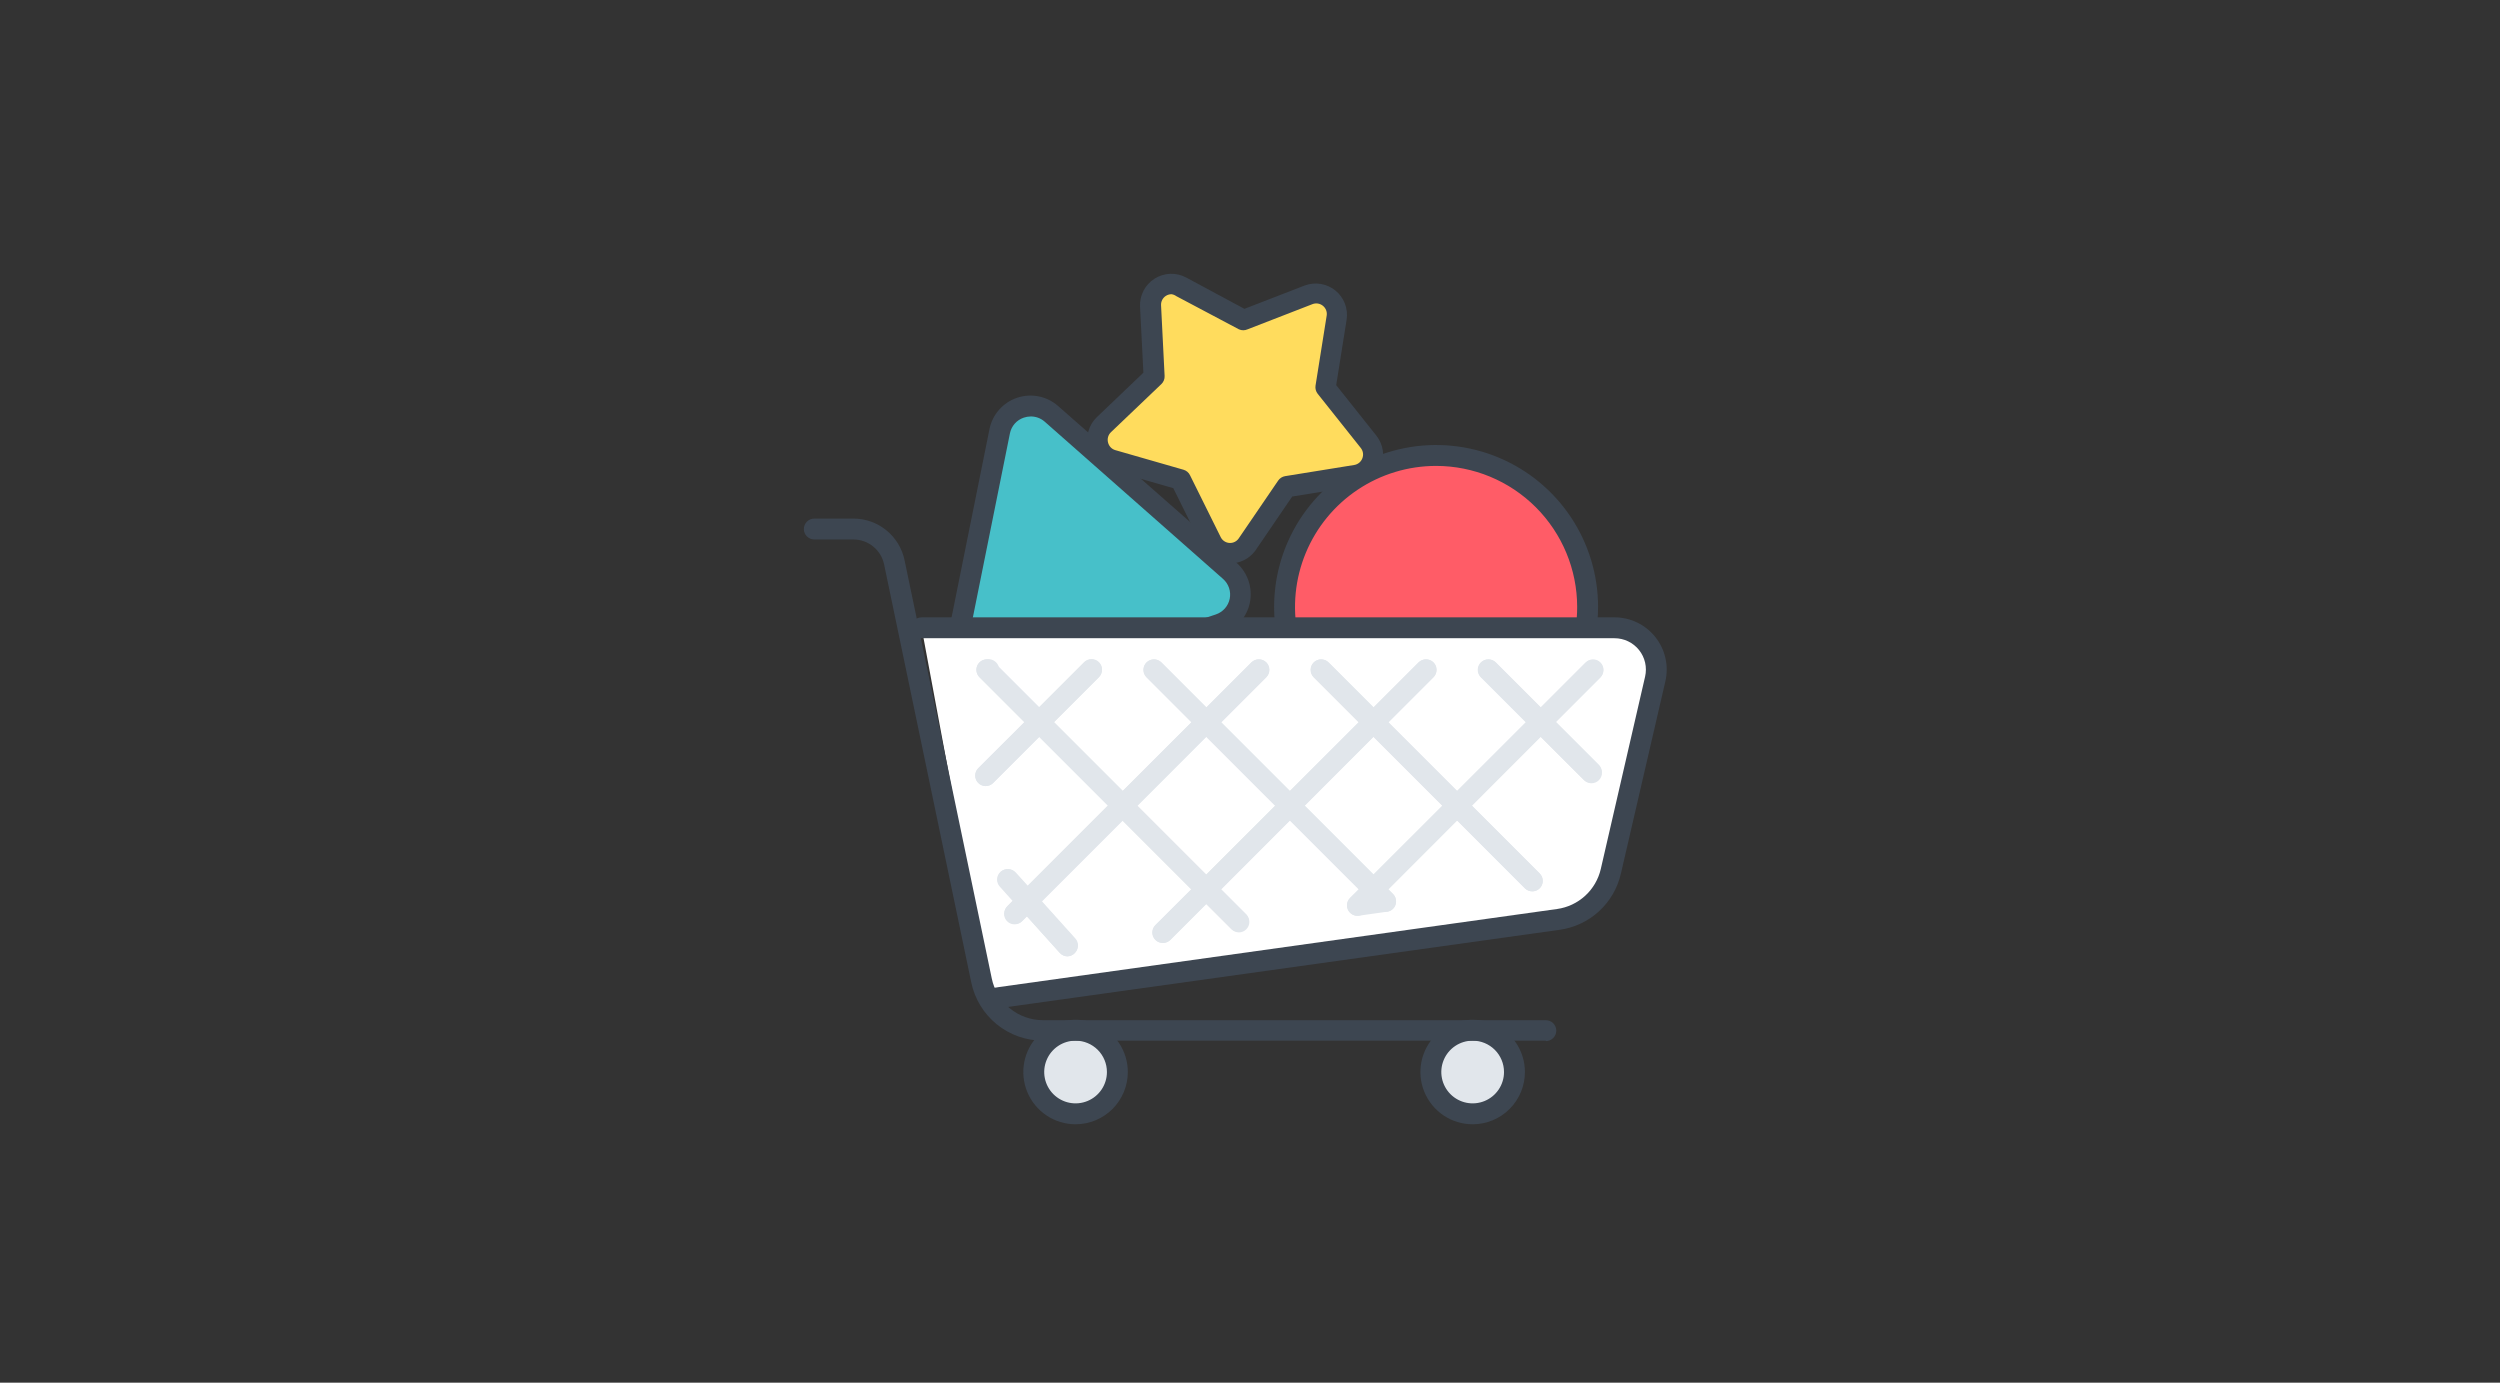 <svg width="311" height="172" viewBox="0 0 311 172" fill="none" xmlns="http://www.w3.org/2000/svg">
<rect x="0" y="0" width="311" height="172" fill="#333333" stroke="none"/>
<path d="M133.8 138.559C136.671 138.559 139 136.231 139 133.359C139 130.487 136.671 128.159 133.8 128.159C130.928 128.159 128.6 130.487 128.6 133.359C128.6 136.231 130.928 138.559 133.8 138.559Z" fill="#E1E6EB"/>
<path d="M133.801 139.859C132.515 139.859 131.259 139.478 130.19 138.764C129.121 138.049 128.288 137.034 127.796 135.846C127.304 134.659 127.175 133.352 127.426 132.091C127.677 130.83 128.296 129.672 129.205 128.763C130.114 127.854 131.272 127.235 132.533 126.984C133.794 126.733 135.101 126.862 136.288 127.354C137.476 127.846 138.491 128.679 139.205 129.748C139.92 130.817 140.301 132.073 140.301 133.359C140.301 135.083 139.616 136.736 138.397 137.955C137.178 139.174 135.525 139.859 133.801 139.859ZM133.801 129.459C133.029 129.459 132.276 129.688 131.634 130.116C130.993 130.545 130.493 131.154 130.198 131.867C129.903 132.579 129.825 133.363 129.976 134.12C130.126 134.876 130.498 135.571 131.043 136.117C131.589 136.662 132.284 137.034 133.04 137.184C133.797 137.335 134.581 137.257 135.293 136.962C136.006 136.667 136.615 136.167 137.044 135.526C137.472 134.884 137.701 134.13 137.701 133.359C137.701 132.325 137.29 131.333 136.559 130.601C135.827 129.87 134.835 129.459 133.801 129.459Z" fill="#3D4651"/>
<path d="M183.2 138.559C186.072 138.559 188.4 136.231 188.4 133.359C188.4 130.487 186.072 128.159 183.2 128.159C180.328 128.159 178 130.487 178 133.359C178 136.231 180.328 138.559 183.2 138.559Z" fill="#E1E6EB"/>
<path d="M183.199 139.859C181.914 139.859 180.657 139.478 179.588 138.764C178.519 138.049 177.686 137.034 177.194 135.846C176.702 134.659 176.573 133.352 176.824 132.091C177.075 130.83 177.694 129.672 178.603 128.763C179.512 127.854 180.67 127.235 181.931 126.984C183.192 126.733 184.499 126.862 185.687 127.354C186.874 127.846 187.89 128.679 188.604 129.748C189.318 130.817 189.699 132.073 189.699 133.359C189.699 135.083 189.015 136.736 187.796 137.955C186.577 139.174 184.923 139.859 183.199 139.859ZM183.199 129.459C182.428 129.459 181.674 129.688 181.033 130.116C180.391 130.545 179.891 131.154 179.596 131.867C179.301 132.579 179.224 133.363 179.374 134.12C179.525 134.876 179.896 135.571 180.442 136.117C180.987 136.662 181.682 137.034 182.438 137.184C183.195 137.335 183.979 137.257 184.692 136.962C185.404 136.667 186.014 136.167 186.442 135.526C186.871 134.884 187.099 134.13 187.099 133.359C187.099 132.325 186.688 131.333 185.957 130.601C185.226 129.87 184.234 129.459 183.199 129.459Z" fill="#3D4651"/>
<path d="M178.651 94.359C189.061 94.359 197.501 85.919 197.501 75.509C197.501 65.098 189.061 56.659 178.651 56.659C168.24 56.659 159.801 65.098 159.801 75.509C159.801 85.919 168.24 94.359 178.651 94.359Z" fill="#FF5C67"/>
<path d="M178.65 95.659C174.665 95.659 170.769 94.477 167.455 92.263C164.142 90.049 161.559 86.902 160.034 83.22C158.509 79.538 158.11 75.487 158.887 71.578C159.665 67.669 161.584 64.079 164.402 61.261C167.22 58.443 170.81 56.524 174.719 55.746C178.628 54.969 182.679 55.368 186.361 56.893C190.043 58.418 193.19 61.001 195.404 64.314C197.618 67.628 198.8 71.524 198.8 75.509C198.793 80.851 196.668 85.972 192.891 89.749C189.113 93.527 183.992 95.652 178.65 95.659ZM178.65 57.959C175.179 57.959 171.786 58.988 168.9 60.917C166.014 62.845 163.764 65.586 162.436 68.793C161.108 72 160.76 75.528 161.437 78.933C162.114 82.337 163.786 85.464 166.24 87.919C168.695 90.373 171.822 92.044 175.226 92.722C178.631 93.399 182.159 93.051 185.366 91.723C188.573 90.395 191.314 88.145 193.242 85.259C195.171 82.373 196.2 78.98 196.2 75.509C196.197 70.855 194.346 66.394 191.056 63.103C187.765 59.812 183.303 57.962 178.65 57.959Z" fill="#3D4651"/>
<path d="M152.911 71.037L130.72 51.537C130.206 51.082 129.582 50.771 128.909 50.635C128.237 50.499 127.541 50.543 126.891 50.762C126.241 50.98 125.66 51.367 125.207 51.882C124.754 52.397 124.445 53.022 124.311 53.695L118.435 82.646C118.301 83.317 118.346 84.011 118.565 84.659C118.784 85.307 119.17 85.886 119.684 86.338C120.198 86.789 120.821 87.098 121.492 87.233C122.162 87.367 122.857 87.323 123.505 87.105L151.533 77.667C152.186 77.454 152.772 77.073 153.231 76.561C153.69 76.049 154.005 75.425 154.145 74.752C154.285 74.079 154.245 73.38 154.028 72.728C153.811 72.076 153.426 71.492 152.911 71.037Z" fill="#47C0C9"/>
<path d="M122.334 88.613C121.565 88.611 120.806 88.438 120.112 88.108C119.418 87.777 118.806 87.297 118.32 86.701C117.834 86.106 117.486 85.41 117.301 84.664C117.116 83.918 117.099 83.14 117.251 82.386L123.088 53.396C123.266 52.499 123.677 51.665 124.281 50.978C124.884 50.291 125.657 49.775 126.524 49.483C127.39 49.19 128.318 49.131 129.214 49.311C130.11 49.492 130.943 49.905 131.629 50.51L153.82 70.01C154.507 70.613 155.023 71.387 155.316 72.254C155.609 73.12 155.668 74.049 155.488 74.945C155.307 75.842 154.893 76.675 154.287 77.361C153.682 78.046 152.906 78.56 152.039 78.85L124.011 88.288C123.473 88.485 122.907 88.594 122.334 88.613ZM128.197 51.81C127.914 51.813 127.633 51.861 127.365 51.953C126.931 52.097 126.542 52.353 126.238 52.696C125.935 53.038 125.727 53.455 125.636 53.903L119.799 82.893C119.708 83.341 119.737 83.806 119.883 84.24C120.029 84.674 120.287 85.061 120.631 85.363C120.979 85.673 121.404 85.883 121.861 85.972C122.319 86.062 122.792 86.026 123.231 85.87L151.259 76.432C151.69 76.287 152.076 76.03 152.377 75.689C152.679 75.347 152.885 74.933 152.976 74.487C153.067 74.04 153.039 73.578 152.895 73.146C152.751 72.714 152.496 72.328 152.156 72.025L129.965 52.46C129.464 52.017 128.812 51.785 128.145 51.81H128.197Z" fill="#3D4651"/>
<path d="M114.65 78.109H200.84C201.622 78.109 202.393 78.285 203.097 78.624C203.801 78.963 204.419 79.456 204.906 80.067C205.393 80.677 205.736 81.39 205.91 82.152C206.084 82.913 206.084 83.704 205.91 84.466L200.411 108.438C200.059 109.975 199.25 111.369 198.089 112.437C196.929 113.504 195.472 114.195 193.911 114.418L123.256 124.298" fill="white"/>
<path d="M123.232 125.559C122.887 125.581 122.547 125.466 122.288 125.238C122.028 125.01 121.87 124.688 121.847 124.343C121.825 123.999 121.94 123.659 122.168 123.399C122.396 123.14 122.718 122.981 123.063 122.959L193.705 113.079C195.008 112.897 196.225 112.323 197.196 111.434C198.166 110.545 198.843 109.382 199.139 108.1L204.651 84.167C204.782 83.595 204.782 83.001 204.652 82.429C204.521 81.856 204.263 81.321 203.897 80.863C203.531 80.404 203.066 80.034 202.537 79.78C202.008 79.526 201.428 79.395 200.842 79.396H114.652C114.307 79.396 113.976 79.259 113.732 79.015C113.489 78.771 113.352 78.441 113.352 78.096C113.352 77.751 113.489 77.421 113.732 77.177C113.976 76.933 114.307 76.796 114.652 76.796H200.842C201.819 76.796 202.783 77.017 203.663 77.442C204.543 77.867 205.316 78.484 205.924 79.249C206.532 80.013 206.96 80.905 207.177 81.858C207.393 82.81 207.391 83.8 207.173 84.752L201.635 108.698C201.221 110.492 200.273 112.119 198.915 113.363C197.557 114.608 195.853 115.41 194.03 115.666L123.375 125.546L123.232 125.559Z" fill="#3D4651"/>
<path d="M192.3 129.459H129.744C127.652 129.461 125.622 128.742 123.998 127.424C122.374 126.105 121.253 124.266 120.826 122.218L109.984 70.218C109.802 69.34 109.322 68.551 108.626 67.985C107.929 67.419 107.059 67.11 106.162 67.111H101.3C100.955 67.111 100.625 66.974 100.381 66.73C100.137 66.487 100 66.156 100 65.811C100 65.466 100.137 65.136 100.381 64.892C100.625 64.648 100.955 64.511 101.3 64.511H106.162C107.661 64.511 109.113 65.028 110.274 65.976C111.435 66.924 112.232 68.243 112.532 69.711L123.374 121.711C123.674 123.179 124.472 124.499 125.632 125.446C126.793 126.394 128.246 126.911 129.744 126.911H192.3C192.645 126.911 192.976 127.048 193.219 127.292C193.463 127.536 193.6 127.866 193.6 128.211C193.6 128.556 193.463 128.886 193.219 129.13C192.976 129.374 192.645 129.511 192.3 129.511V129.459Z" fill="#3D4651"/>
<path d="M168.667 59.038L160.035 60.468L155.134 67.657C154.878 68.031 154.529 68.331 154.121 68.528C153.713 68.725 153.261 68.812 152.809 68.781C152.357 68.749 151.921 68.6 151.545 68.348C151.168 68.097 150.864 67.751 150.662 67.345L146.84 59.649L138.351 57.192C137.911 57.066 137.512 56.826 137.194 56.496C136.877 56.167 136.652 55.759 136.542 55.315C136.433 54.87 136.443 54.404 136.571 53.965C136.699 53.525 136.941 53.127 137.272 52.811L143.538 46.831L143.096 38.03C143.074 37.571 143.174 37.114 143.386 36.706C143.598 36.299 143.915 35.954 144.303 35.708C144.692 35.463 145.138 35.324 145.598 35.307C146.057 35.291 146.513 35.396 146.918 35.612L154.718 39.733L162.791 36.6C163.218 36.434 163.681 36.384 164.133 36.454C164.585 36.525 165.011 36.713 165.367 37.001C165.723 37.288 165.997 37.664 166.161 38.092C166.325 38.519 166.374 38.982 166.301 39.434L164.91 48.157L170.266 54.891C170.539 55.245 170.716 55.663 170.78 56.105C170.845 56.547 170.794 56.998 170.633 57.415C170.473 57.831 170.207 58.2 169.863 58.484C169.519 58.768 169.107 58.959 168.667 59.038Z" fill="#FFDC5D"/>
<path d="M153.028 70.088H152.742C152.062 70.04 151.406 69.814 150.841 69.433C150.275 69.052 149.819 68.529 149.518 67.917L145.956 60.728L138.013 58.44C137.368 58.244 136.784 57.883 136.319 57.394C135.855 56.904 135.525 56.302 135.363 55.647C135.2 54.992 135.211 54.306 135.393 53.657C135.575 53.007 135.922 52.415 136.401 51.94L142.238 46.363L141.822 38.16C141.787 37.47 141.935 36.783 142.252 36.169C142.569 35.556 143.044 35.037 143.627 34.667C144.21 34.297 144.881 34.088 145.571 34.062C146.261 34.036 146.946 34.194 147.555 34.52L154.809 38.42L162.323 35.508C162.959 35.275 163.644 35.211 164.311 35.323C164.979 35.435 165.606 35.719 166.13 36.146C166.655 36.574 167.059 37.13 167.303 37.762C167.548 38.393 167.623 39.077 167.523 39.746L166.223 47.91L171.215 54.189C171.639 54.721 171.917 55.354 172.02 56.026C172.124 56.699 172.049 57.386 171.805 58.021C171.561 58.656 171.154 59.215 170.627 59.645C170.099 60.074 169.469 60.358 168.797 60.468L160.75 61.768L156.161 68.502C155.8 68.993 155.328 69.392 154.784 69.668C154.239 69.943 153.638 70.087 153.028 70.088ZM145.735 36.6C145.486 36.601 145.243 36.673 145.033 36.808C144.841 36.931 144.684 37.103 144.579 37.306C144.474 37.509 144.425 37.736 144.435 37.965L144.877 46.766C144.888 46.954 144.857 47.142 144.787 47.317C144.718 47.492 144.611 47.65 144.474 47.78L138.208 53.76C138.034 53.922 137.909 54.13 137.844 54.359C137.78 54.588 137.78 54.831 137.844 55.06C137.899 55.281 138.01 55.483 138.168 55.648C138.325 55.812 138.523 55.932 138.741 55.996L147.243 58.44C147.415 58.492 147.574 58.579 147.711 58.695C147.847 58.811 147.958 58.955 148.036 59.116L151.858 66.825C151.959 67.028 152.111 67.201 152.3 67.326C152.488 67.452 152.706 67.527 152.932 67.543C153.158 67.558 153.384 67.515 153.588 67.416C153.792 67.318 153.966 67.168 154.094 66.981L159.008 59.779C159.107 59.635 159.234 59.512 159.382 59.419C159.529 59.325 159.694 59.262 159.866 59.233L168.472 57.842C168.696 57.805 168.906 57.709 169.082 57.566C169.258 57.422 169.393 57.235 169.473 57.023C169.559 56.808 169.587 56.575 169.552 56.346C169.518 56.118 169.423 55.903 169.278 55.723L163.922 48.989C163.811 48.85 163.729 48.689 163.682 48.517C163.635 48.345 163.624 48.165 163.649 47.988L165.04 39.252C165.075 39.027 165.05 38.797 164.968 38.585C164.886 38.373 164.749 38.186 164.572 38.043C164.394 37.896 164.179 37.799 163.951 37.762C163.722 37.726 163.488 37.751 163.272 37.835L155.199 40.968C155.03 41.045 154.846 41.085 154.66 41.085C154.474 41.085 154.29 41.045 154.12 40.968L146.32 36.834C146.147 36.709 145.947 36.629 145.735 36.6Z" fill="#3D4651"/>
<path d="M170.864 111.935C170.521 111.93 170.194 111.79 169.954 111.545L159.554 101.145C159.312 100.901 159.176 100.572 159.176 100.228C159.176 99.885 159.312 99.555 159.554 99.312L169.954 88.912C170.197 88.67 170.527 88.534 170.87 88.534C171.214 88.534 171.543 88.67 171.787 88.912L182.187 99.312C182.429 99.555 182.565 99.885 182.565 100.228C182.565 100.572 182.429 100.901 182.187 101.145L171.787 111.545C171.666 111.668 171.523 111.766 171.364 111.832C171.206 111.899 171.036 111.934 170.864 111.935ZM162.31 100.235L170.864 108.789L179.431 100.235L170.864 91.668L162.31 100.235Z" fill="#E1E6EB"/>
<path d="M181.262 101.535C180.919 101.53 180.592 101.39 180.352 101.145L169.952 90.745C169.71 90.501 169.574 90.172 169.574 89.829C169.574 89.485 169.71 89.156 169.952 88.912L176.452 82.412C176.697 82.167 177.029 82.03 177.375 82.03C177.721 82.03 178.053 82.167 178.298 82.412C178.543 82.657 178.681 82.989 178.681 83.335C178.681 83.681 178.543 84.013 178.298 84.258L172.695 89.861L181.249 98.415L189.816 89.861L184.213 84.258C184.091 84.137 183.995 83.993 183.929 83.835C183.863 83.677 183.829 83.507 183.829 83.335C183.829 83.163 183.863 82.994 183.929 82.835C183.995 82.677 184.091 82.533 184.213 82.412C184.457 82.17 184.786 82.034 185.13 82.034C185.473 82.034 185.803 82.17 186.046 82.412L192.546 88.912C192.788 89.156 192.924 89.485 192.924 89.829C192.924 90.172 192.788 90.501 192.546 90.745L182.146 101.145C181.913 101.384 181.596 101.523 181.262 101.535Z" fill="#E1E6EB"/>
<path d="M170.863 91.135C170.52 91.13 170.193 90.99 169.953 90.745L163.453 84.245C163.331 84.124 163.234 83.98 163.168 83.822C163.102 83.663 163.068 83.493 163.068 83.322C163.068 83.15 163.102 82.98 163.168 82.822C163.234 82.664 163.331 82.52 163.453 82.399C163.696 82.157 164.026 82.021 164.369 82.021C164.713 82.021 165.042 82.157 165.286 82.399L170.889 88.002L176.492 82.399C176.737 82.154 177.069 82.017 177.415 82.017C177.761 82.017 178.093 82.154 178.338 82.399C178.583 82.644 178.72 82.976 178.72 83.322C178.72 83.668 178.583 84 178.338 84.245L171.838 90.745C171.711 90.874 171.559 90.976 171.392 91.043C171.224 91.11 171.044 91.141 170.863 91.135Z" fill="#E1E6EB"/>
<path d="M160.463 101.535C160.12 101.53 159.793 101.39 159.553 101.145L149.153 90.745C148.911 90.501 148.775 90.172 148.775 89.829C148.775 89.485 148.911 89.156 149.153 88.912L155.653 82.412C155.898 82.167 156.23 82.03 156.576 82.03C156.923 82.03 157.255 82.167 157.499 82.412C157.744 82.657 157.882 82.989 157.882 83.335C157.882 83.681 157.744 84.013 157.499 84.258L151.896 89.861L160.45 98.415L169.017 89.861L163.414 84.258C163.293 84.137 163.196 83.993 163.13 83.835C163.064 83.677 163.03 83.507 163.03 83.335C163.03 83.163 163.064 82.994 163.13 82.835C163.196 82.677 163.293 82.533 163.414 82.412C163.658 82.17 163.988 82.034 164.331 82.034C164.674 82.034 165.004 82.17 165.247 82.412L171.747 88.912C171.99 89.156 172.125 89.485 172.125 89.829C172.125 90.172 171.99 90.501 171.747 90.745L161.347 101.145C161.114 101.384 160.797 101.523 160.463 101.535Z" fill="#E1E6EB"/>
<path d="M150.063 111.935C149.72 111.93 149.393 111.79 149.153 111.545L138.753 101.145C138.511 100.901 138.375 100.572 138.375 100.228C138.375 99.885 138.511 99.555 138.753 99.312L149.153 88.912C149.397 88.67 149.726 88.534 150.069 88.534C150.413 88.534 150.742 88.67 150.986 88.912L161.386 99.312C161.628 99.555 161.764 99.885 161.764 100.228C161.764 100.572 161.628 100.901 161.386 101.145L150.986 111.545C150.866 111.668 150.722 111.766 150.564 111.832C150.405 111.899 150.235 111.934 150.063 111.935ZM141.509 100.235L150.063 108.789L158.63 100.235L150.063 91.668L141.509 100.235Z" fill="#E1E6EB"/>
<path d="M150.064 91.135C149.721 91.13 149.394 90.99 149.154 90.745L142.654 84.245C142.532 84.124 142.436 83.98 142.37 83.822C142.304 83.663 142.27 83.493 142.27 83.322C142.27 83.15 142.304 82.98 142.37 82.822C142.436 82.664 142.532 82.52 142.654 82.399C142.898 82.157 143.227 82.021 143.571 82.021C143.914 82.021 144.244 82.157 144.487 82.399L150.09 88.002L155.693 82.399C155.938 82.154 156.27 82.017 156.616 82.017C156.962 82.017 157.294 82.154 157.539 82.399C157.784 82.644 157.921 82.976 157.921 83.322C157.921 83.668 157.784 84 157.539 84.245L151.039 90.745C150.913 90.874 150.761 90.976 150.593 91.043C150.425 91.11 150.245 91.141 150.064 91.135Z" fill="#E1E6EB"/>
<path d="M197.903 97.375C197.56 97.37 197.233 97.23 196.993 96.985L190.753 90.745C190.511 90.501 190.375 90.172 190.375 89.828C190.375 89.485 190.511 89.155 190.753 88.912L197.253 82.412C197.374 82.29 197.518 82.193 197.676 82.127C197.834 82.061 198.004 82.027 198.176 82.027C198.348 82.027 198.518 82.061 198.676 82.127C198.834 82.193 198.978 82.29 199.099 82.412C199.341 82.655 199.477 82.985 199.477 83.328C199.477 83.672 199.341 84.001 199.099 84.245L193.561 89.796L198.878 95.113C199.061 95.295 199.186 95.527 199.237 95.78C199.288 96.033 199.262 96.296 199.163 96.534C199.064 96.773 198.896 96.977 198.681 97.119C198.466 97.262 198.213 97.337 197.955 97.336L197.903 97.375Z" fill="#E1E6EB"/>
<path d="M191.662 91.135C191.319 91.13 190.992 90.99 190.752 90.745L184.252 84.245C184.13 84.124 184.033 83.98 183.967 83.822C183.901 83.663 183.867 83.494 183.867 83.322C183.867 83.15 183.901 82.981 183.967 82.822C184.033 82.664 184.13 82.52 184.252 82.399C184.495 82.157 184.825 82.021 185.168 82.021C185.512 82.021 185.841 82.157 186.085 82.399L191.688 88.002L197.226 82.464C197.346 82.342 197.49 82.245 197.649 82.179C197.807 82.114 197.977 82.079 198.149 82.079C198.32 82.079 198.49 82.114 198.649 82.179C198.807 82.245 198.951 82.342 199.072 82.464C199.314 82.708 199.45 83.037 199.45 83.38C199.45 83.724 199.314 84.053 199.072 84.297L192.572 90.797C192.323 91.023 191.997 91.144 191.662 91.135Z" fill="#E1E6EB"/>
<path d="M126.235 114.938C125.893 114.933 125.566 114.793 125.325 114.548C125.083 114.304 124.947 113.975 124.947 113.632C124.947 113.288 125.083 112.959 125.325 112.715L125.962 112.065L124.376 110.297C124.26 110.17 124.171 110.022 124.112 109.86C124.054 109.698 124.028 109.527 124.037 109.355C124.045 109.183 124.088 109.015 124.161 108.86C124.235 108.705 124.339 108.566 124.467 108.451C124.725 108.222 125.062 108.105 125.405 108.124C125.749 108.144 126.071 108.299 126.3 108.555L128.731 111.246C128.958 111.487 129.084 111.806 129.084 112.137C129.084 112.467 128.958 112.786 128.731 113.027L127.21 114.548C127.084 114.677 126.932 114.779 126.764 114.846C126.596 114.913 126.416 114.944 126.235 114.938Z" fill="#E1E6EB"/>
<path d="M139.663 101.535C139.32 101.53 138.993 101.39 138.753 101.145L128.353 90.745C128.11 90.501 127.975 90.172 127.975 89.829C127.975 89.485 128.11 89.156 128.353 88.912L134.853 82.412C135.097 82.167 135.429 82.03 135.776 82.03C136.122 82.03 136.454 82.167 136.699 82.412C136.943 82.657 137.081 82.989 137.081 83.335C137.081 83.681 136.943 84.013 136.699 84.258L131.096 89.861L139.65 98.415L148.217 89.861L142.614 84.258C142.492 84.137 142.395 83.993 142.329 83.835C142.263 83.677 142.229 83.507 142.229 83.335C142.229 83.163 142.263 82.994 142.329 82.835C142.395 82.677 142.492 82.533 142.614 82.412C142.857 82.17 143.187 82.034 143.53 82.034C143.874 82.034 144.203 82.17 144.447 82.412L150.947 88.912C151.189 89.156 151.325 89.485 151.325 89.829C151.325 90.172 151.189 90.501 150.947 90.745L140.547 101.145C140.313 101.384 139.996 101.523 139.663 101.535Z" fill="#E1E6EB"/>
<path d="M168.875 113.924C168.633 113.926 168.395 113.86 168.188 113.733C167.981 113.607 167.814 113.425 167.705 113.209C167.582 112.964 167.539 112.686 167.584 112.415C167.628 112.144 167.757 111.894 167.952 111.701L169.954 109.712C170.198 109.47 170.527 109.334 170.87 109.334C171.214 109.334 171.544 109.47 171.787 109.712L173.295 111.22C173.463 111.391 173.581 111.606 173.634 111.84C173.688 112.074 173.676 112.318 173.599 112.546C173.522 112.774 173.384 112.975 173.2 113.129C173.015 113.283 172.792 113.382 172.554 113.417L169.057 113.911L168.875 113.924Z" fill="#E1E6EB"/>
<path d="M190.623 110.882C190.452 110.883 190.282 110.85 190.124 110.785C189.965 110.721 189.821 110.625 189.7 110.505L180.353 101.145C180.11 100.901 179.975 100.572 179.975 100.228C179.975 99.885 180.11 99.555 180.353 99.312L190.753 88.912C190.996 88.67 191.326 88.534 191.669 88.534C192.012 88.534 192.342 88.67 192.586 88.912L198.826 95.152C198.962 95.268 199.072 95.412 199.15 95.573C199.228 95.734 199.272 95.91 199.279 96.089C199.286 96.268 199.256 96.447 199.19 96.613C199.125 96.78 199.026 96.932 198.899 97.058C198.773 97.185 198.621 97.284 198.454 97.35C198.287 97.415 198.109 97.445 197.93 97.438C197.751 97.431 197.575 97.387 197.414 97.309C197.253 97.231 197.109 97.121 196.993 96.985L191.663 91.668L183.109 100.235L191.533 108.659C191.715 108.84 191.84 109.071 191.891 109.323C191.942 109.575 191.918 109.837 191.82 110.074C191.723 110.312 191.557 110.516 191.344 110.66C191.131 110.804 190.88 110.881 190.623 110.882Z" fill="#E1E6EB"/>
<path d="M144.694 117.304C144.436 117.306 144.183 117.23 143.968 117.087C143.753 116.945 143.585 116.741 143.486 116.503C143.387 116.264 143.361 116.002 143.412 115.748C143.463 115.495 143.588 115.263 143.771 115.081L149.153 109.712C149.397 109.47 149.726 109.334 150.07 109.334C150.413 109.334 150.743 109.47 150.986 109.712L155.042 113.768C155.255 114.017 155.366 114.337 155.354 114.664C155.341 114.991 155.206 115.301 154.974 115.533C154.743 115.764 154.432 115.9 154.105 115.913C153.778 115.925 153.458 115.814 153.209 115.601L150.063 112.468L145.604 116.927C145.362 117.167 145.035 117.303 144.694 117.304Z" fill="#E1E6EB"/>
<path d="M172.372 113.43C172.2 113.431 172.031 113.398 171.872 113.334C171.714 113.269 171.57 113.174 171.449 113.053L169.954 111.545C169.709 111.305 169.567 110.978 169.562 110.635C169.564 110.463 169.598 110.293 169.665 110.135C169.732 109.976 169.831 109.833 169.954 109.712L180.354 99.312C180.597 99.07 180.927 98.934 181.27 98.934C181.613 98.934 181.943 99.07 182.187 99.312L191.534 108.659C191.655 108.78 191.752 108.924 191.818 109.082C191.884 109.241 191.918 109.411 191.918 109.582C191.918 109.754 191.884 109.924 191.818 110.082C191.752 110.24 191.655 110.384 191.534 110.505C191.29 110.747 190.961 110.883 190.617 110.883C190.274 110.883 189.944 110.747 189.7 110.505L181.262 102.068L172.71 110.635L173.294 111.22C173.537 111.464 173.673 111.793 173.673 112.137C173.673 112.48 173.537 112.81 173.294 113.053C173.173 113.174 173.028 113.269 172.87 113.334C172.711 113.398 172.543 113.431 172.372 113.43Z" fill="#E1E6EB"/>
<path d="M154.119 115.991C153.776 115.986 153.449 115.846 153.209 115.601L149.153 111.545C148.911 111.302 148.775 110.972 148.775 110.629C148.775 110.285 148.911 109.956 149.153 109.712L159.553 99.312C159.797 99.07 160.126 98.934 160.47 98.934C160.813 98.934 161.143 99.07 161.386 99.312L171.786 109.712C171.907 109.834 172.002 109.978 172.067 110.136C172.132 110.294 172.164 110.464 172.163 110.635C172.162 110.976 172.027 111.303 171.786 111.545L169.784 113.547C169.541 113.789 169.211 113.925 168.868 113.925C168.525 113.925 168.195 113.789 167.951 113.547C167.829 113.426 167.733 113.282 167.667 113.124C167.601 112.966 167.567 112.796 167.567 112.624C167.567 112.452 167.601 112.283 167.667 112.124C167.733 111.966 167.829 111.822 167.951 111.701L169.03 110.635L160.463 102.068L151.909 110.635L155.042 113.768C155.285 114.012 155.42 114.341 155.42 114.685C155.42 115.028 155.285 115.358 155.042 115.601C154.922 115.724 154.778 115.822 154.62 115.889C154.462 115.956 154.291 115.99 154.119 115.991Z" fill="#E1E6EB"/>
<path d="M132.812 118.968C132.628 118.97 132.446 118.932 132.278 118.858C132.11 118.784 131.96 118.675 131.837 118.539L126.832 112.975C126.601 112.733 126.473 112.412 126.473 112.078C126.473 111.744 126.601 111.423 126.832 111.181L138.701 99.312C138.944 99.07 139.274 98.934 139.617 98.934C139.961 98.934 140.29 99.07 140.534 99.312L150.934 109.712C151.054 109.834 151.15 109.978 151.214 110.136C151.279 110.294 151.312 110.464 151.311 110.635C151.309 110.976 151.174 111.303 150.934 111.545L145.552 116.927C145.308 117.169 144.979 117.305 144.635 117.305C144.292 117.305 143.962 117.169 143.719 116.927C143.597 116.806 143.5 116.662 143.434 116.504C143.368 116.346 143.334 116.176 143.334 116.004C143.334 115.833 143.368 115.663 143.434 115.504C143.5 115.346 143.597 115.202 143.719 115.081L148.178 110.635L139.611 102.068L129.536 112.143L133.722 116.797C133.952 117.053 134.072 117.389 134.055 117.732C134.038 118.076 133.885 118.399 133.631 118.63C133.406 118.835 133.116 118.955 132.812 118.968Z" fill="#E1E6EB"/>
<path d="M129.263 91.135C128.92 91.13 128.593 90.99 128.353 90.745L121.853 84.245C121.676 84.071 121.552 83.85 121.496 83.609C121.44 83.367 121.455 83.114 121.538 82.88C121.622 82.646 121.771 82.441 121.967 82.289C122.163 82.137 122.399 82.044 122.646 82.022C122.985 81.948 123.339 82.005 123.637 82.181C123.936 82.357 124.158 82.639 124.258 82.971L129.263 87.976L134.866 82.373C135.111 82.128 135.443 81.991 135.789 81.991C136.135 81.991 136.467 82.128 136.712 82.373C136.957 82.618 137.094 82.95 137.094 83.296C137.094 83.642 136.957 83.974 136.712 84.219L130.212 90.719C130.091 90.85 129.944 90.954 129.781 91.026C129.617 91.097 129.441 91.135 129.263 91.135Z" fill="#E1E6EB"/>
<path d="M122.608 97.791C122.436 97.79 122.266 97.755 122.107 97.688C121.949 97.621 121.805 97.524 121.685 97.401C121.443 97.157 121.307 96.828 121.307 96.484C121.307 96.141 121.443 95.811 121.685 95.568L127.431 89.835L121.854 84.258C121.732 84.137 121.635 83.993 121.569 83.835C121.503 83.676 121.469 83.506 121.469 83.335C121.469 83.163 121.503 82.993 121.569 82.835C121.635 82.676 121.732 82.533 121.854 82.412C122.097 82.17 122.427 82.034 122.77 82.034C123.114 82.034 123.443 82.17 123.687 82.412L130.187 88.912C130.429 89.155 130.565 89.485 130.565 89.828C130.565 90.172 130.429 90.501 130.187 90.745L123.531 97.401C123.41 97.524 123.267 97.621 123.108 97.688C122.95 97.755 122.78 97.79 122.608 97.791Z" fill="#E1E6EB"/>
<path d="M132.812 118.968C132.628 118.969 132.446 118.932 132.278 118.858C132.11 118.784 131.96 118.675 131.837 118.539L127.742 113.989L127.196 114.535C127.079 114.671 126.936 114.782 126.774 114.86C126.613 114.938 126.437 114.982 126.258 114.988C126.079 114.995 125.901 114.965 125.734 114.9C125.567 114.834 125.416 114.735 125.289 114.609C125.162 114.482 125.063 114.33 124.998 114.164C124.932 113.997 124.902 113.818 124.909 113.639C124.916 113.46 124.96 113.285 125.038 113.123C125.116 112.962 125.226 112.819 125.363 112.702L126.884 111.181C127.005 111.053 127.151 110.951 127.313 110.882C127.475 110.812 127.65 110.776 127.826 110.776C128.002 110.776 128.177 110.812 128.339 110.882C128.501 110.951 128.647 111.053 128.769 111.181L133.774 116.745C134.004 117 134.124 117.337 134.107 117.68C134.09 118.024 133.937 118.347 133.683 118.578C133.452 118.814 133.141 118.953 132.812 118.968Z" fill="#E1E6EB"/>
<path d="M127.794 113.404C127.617 113.4 127.442 113.36 127.281 113.286C127.12 113.212 126.976 113.106 126.858 112.975L124.44 110.284C124.324 110.157 124.234 110.009 124.175 109.847C124.117 109.685 124.091 109.514 124.1 109.342C124.108 109.17 124.151 109.002 124.225 108.847C124.299 108.692 124.403 108.553 124.531 108.438C124.788 108.209 125.125 108.092 125.469 108.111C125.812 108.131 126.134 108.286 126.364 108.542L127.872 110.206L137.856 100.235L129.289 91.668L123.556 97.401C123.313 97.646 122.982 97.784 122.637 97.785C122.292 97.786 121.961 97.65 121.716 97.407C121.471 97.164 121.333 96.834 121.332 96.489C121.331 96.144 121.467 95.813 121.71 95.568L128.379 88.912C128.622 88.67 128.952 88.534 129.295 88.534C129.639 88.534 129.968 88.67 130.212 88.912L140.612 99.312C140.854 99.555 140.99 99.885 140.99 100.228C140.99 100.572 140.854 100.901 140.612 101.145L128.743 113.014C128.619 113.14 128.471 113.24 128.308 113.307C128.145 113.374 127.97 113.407 127.794 113.404Z" fill="#E1E6EB"/>
</svg>